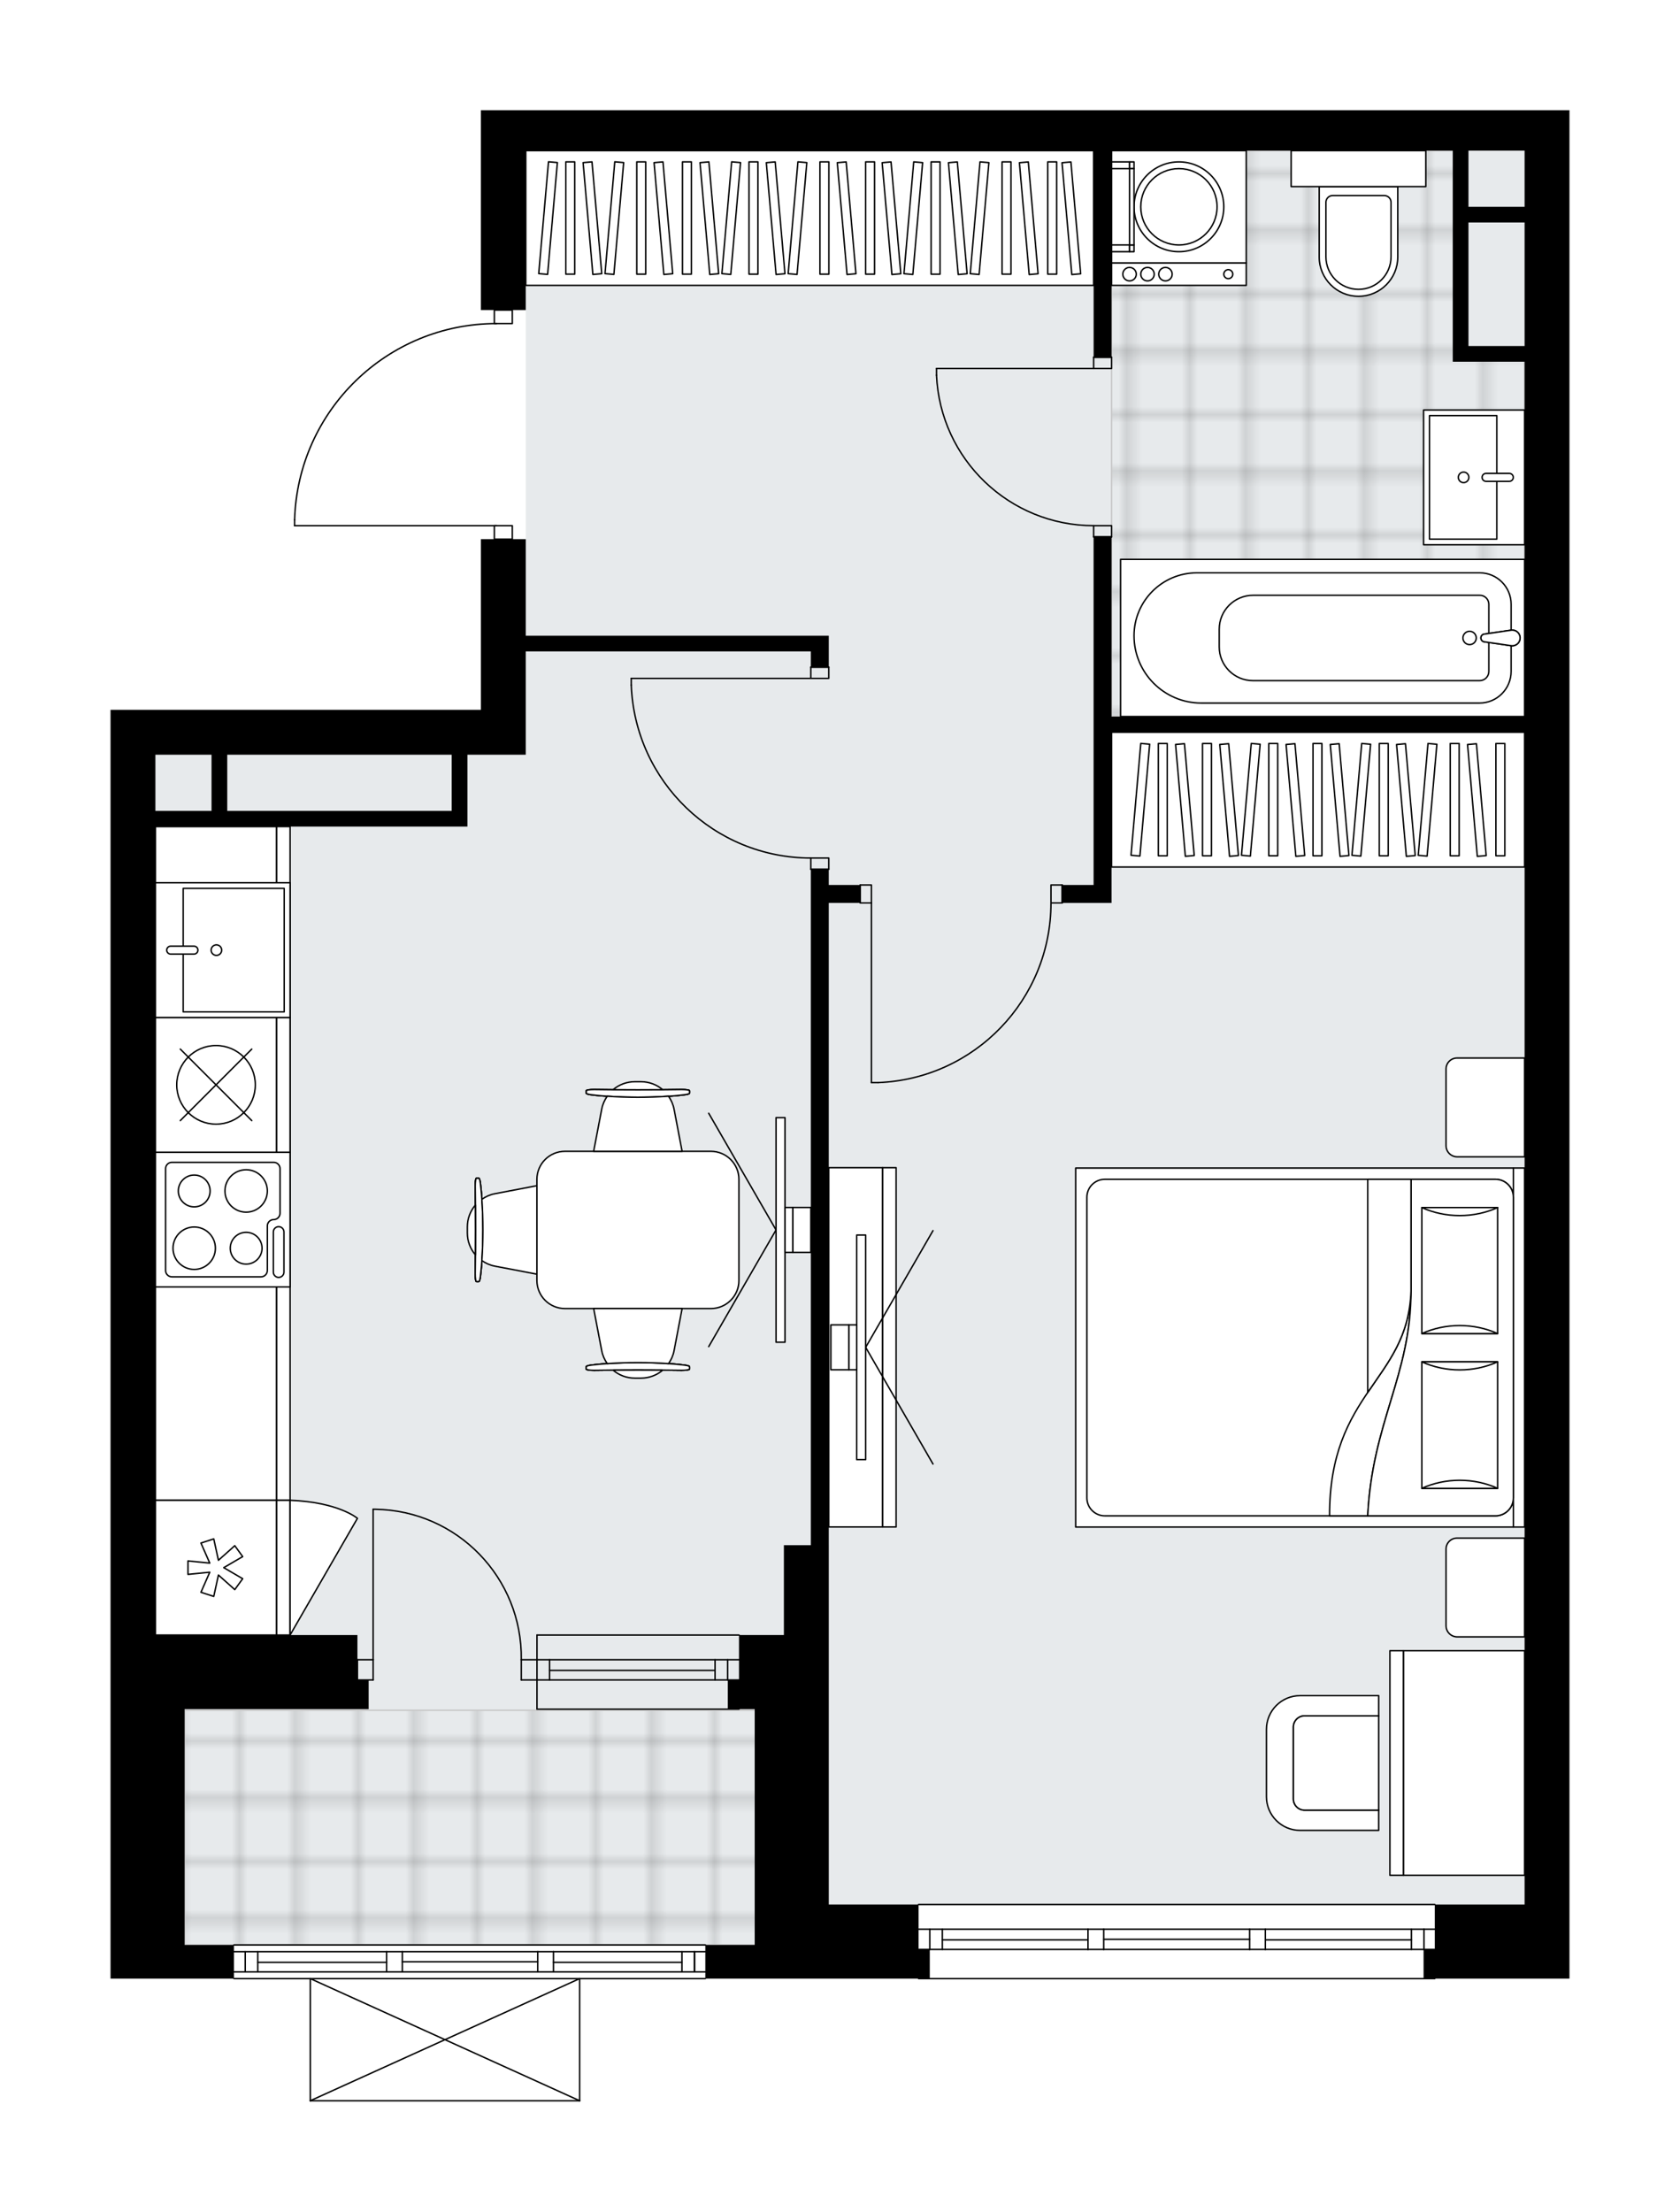 <svg xmlns="http://www.w3.org/2000/svg" xmlns:xlink="http://www.w3.org/1999/xlink" height="2000px" id="Layer_1" style="enable-background:new 0 0 1519.98 2000;" version="1.1" viewBox="0 0 1519.98 2000" width="1519.98px" x="0px" y="0px" xml:space="preserve">
<style type="text/css">
	.st0{fill:none;}
	.st1{opacity:0.25;fill:none;stroke:#070606;stroke-width:0.4;stroke-miterlimit:10;}
	.st2{fill:#FFFFFF;}
	.st3{fill:#E7EAEC;}
	.st4{fill:url(#SVGID_1_);stroke:#C8C8C8;stroke-width:1.3;stroke-miterlimit:10;}
	
		.st5{fill:url(#SVGID_00000096760819190332748120000009128230668485350063_);stroke:#C8C8C8;stroke-width:1.3;stroke-miterlimit:10;}
	.st6{fill:none;stroke:#000000;stroke-width:1.3;stroke-linecap:round;stroke-linejoin:round;stroke-miterlimit:10;}
	.st7{fill:#FFFFFF;stroke:#000000;stroke-width:1.3;stroke-linecap:round;stroke-linejoin:round;stroke-miterlimit:10;}
	.st8{font-family:'Arial-BoldMT';}
	.st9{font-size:106.436px;}
	.st10{font-size:90.061px;}
	.st11{font-family:'ArialMT';}
	.st12{font-size:40px;}
</style>
<pattern height="14.57" id="New_Pattern_Swatch_2" patternUnits="userSpaceOnUse" style="overflow:visible;" viewBox="7.49 -22.06 14.57 14.57" width="14.57" x="-239.65" y="-0.08">
	<g>
		<rect class="st0" height="14.57" width="14.57" x="7.49" y="-22.06" />
		<g>
			<rect class="st1" height="7.29" width="7.29" x="14.77" y="-7.49" />
		</g>
		<g>
			<rect class="st1" height="7.29" width="7.29" x="0.2" y="-7.49" />
		</g>
		<g>
			<rect class="st1" height="7.29" width="7.29" x="22.06" y="-14.77" />
		</g>
		<g>
			<rect class="st1" height="7.29" width="7.29" x="7.49" y="-14.77" />
			<rect class="st1" height="7.29" width="7.29" x="14.77" y="-22.06" />
		</g>
		<g>
			<rect class="st1" height="7.29" width="7.29" x="0.2" y="-22.06" />
		</g>
		<g>
			<rect class="st1" height="7.29" width="7.29" x="22.06" y="-29.35" />
		</g>
		<g>
			<rect class="st1" height="7.29" width="7.29" x="7.49" y="-29.35" />
		</g>
	</g>
</pattern>
<path class="st2" d="M1419.98,99.68v36.55v1586v67.01h-121.19c0,0,0,0,0,0c0,0.36-0.29,0.65-0.65,0.65H831.06  c-0.36,0-0.65-0.29-0.65-0.65c0,0,0,0,0,0H682.82h-44.03c0,0,0,0,0,0c0,0.36-0.29,0.65-0.65,0.65H525.07v109.78c0,0,0,0.01,0,0.01  c0,0.04-0.02,0.08-0.03,0.12c-0.01,0.04-0.01,0.09-0.03,0.13c0,0,0,0.01,0,0.01c0,0.01-0.01,0.01-0.01,0.02  c-0.05,0.09-0.12,0.17-0.2,0.23c-0.02,0.02-0.04,0.03-0.07,0.04c-0.09,0.05-0.2,0.09-0.31,0.09H280.74c-0.12,0-0.22-0.04-0.31-0.09  c-0.02-0.01-0.04-0.03-0.07-0.04c-0.08-0.06-0.15-0.14-0.2-0.23c0-0.01-0.01-0.01-0.02-0.02c0,0,0-0.01,0-0.01  c-0.02-0.04-0.02-0.08-0.03-0.12c-0.01-0.05-0.03-0.09-0.03-0.14c0,0,0,0,0-0.01v-109.78h-68.4c-0.36,0-0.65-0.29-0.65-0.65  c0,0,0,0,0,0h-44.02H100v-67.01v-243.69V641.88h40.61h294.46V487.54h11.53c0,0,0,0,0,0v-11.53H266.54c-0.36,0-0.65-0.29-0.65-0.65  v-5.32c0,0,0-0.01,0-0.01c0,0,0-0.01,0-0.01c1.42-47.97,21.17-92.8,55.6-126.23c33.79-32.8,78.13-51.13,125.12-51.81v-11.57  c0,0,0,0,0,0h-11.53V99.68h40.61h46.71H1419.98z" id="background" />
<g id="floor">
	<polygon class="st3" points="475.69,136.23 475.69,682.49 140.61,682.49 140.61,1722.23 140.61,1758.78 749.84,1758.78    749.84,1722.23 1379.36,1722.23 1379.36,682.49 1379.36,136.23  " />
	<pattern id="SVGID_1_" patternTransform="matrix(7.164 0 0 7.269 42607.062 32595.158)" xlink:href="#New_Pattern_Swatch_2">
	</pattern>
	<rect class="st4" height="212.21" width="521.75" x="167.02" y="1546.57" />
	
		<pattern id="SVGID_00000068640369613354897930000015257472418722734977_" patternTransform="matrix(7.164 0 0 7.269 42607.062 32595.158)" xlink:href="#New_Pattern_Swatch_2">
	</pattern>
	
		<polygon points="   1321.49,322.38 1321.49,136.23 1005.71,136.23 1005.71,647.97 1379.36,647.97 1379.36,322.38  " style="fill:url(#SVGID_00000068640369613354897930000015257472418722734977_);stroke:#C8C8C8;stroke-width:1.3;stroke-miterlimit:10;" />
	<g id="LWPOLYLINE_00000101814576721211789250000011977276381246651553_">
		<rect class="st6" height="10.15" width="16.25" x="989.46" y="323.06" />
	</g>
	<g id="LWPOLYLINE_00000003808312545074145800000012943065109034299303_">
		<rect class="st6" height="10.15" width="16.25" x="989.46" y="475.36" />
	</g>
	<g id="LINE_00000121975911263152505460000006077467805268596660_">
		<line class="st6" x1="989.46" x2="1005.71" y1="323.06" y2="323.06" />
	</g>
	<g id="LINE_00000012442781545636716320000006646961112285464724_">
		<line class="st6" x1="989.46" x2="1005.71" y1="485.51" y2="485.51" />
	</g>
	<g id="LINE_00000111892006900119050880000009002639640341321663_">
		<line class="st6" x1="989.46" x2="847.31" y1="333.21" y2="333.21" />
	</g>
	<g id="ARC_00000037678422996248747910000000766784254555894962_">
		<path class="st6" d="M989.46,475.36c-76.14-0.05-138.77-59.99-142.15-136.06" />
	</g>
	<g id="LINE_00000173857146306850199080000009942427694902081186_">
		<line class="st6" x1="847.31" x2="847.31" y1="333.21" y2="339.3" />
	</g>
	<g id="LWPOLYLINE_00000181048258546947784770000011593365391959338416_">
		<rect class="st6" height="16.25" width="10.15" x="778.26" y="800.28" />
	</g>
	<g id="LWPOLYLINE_00000003817305456108924130000003320501725477337505_">
		<rect class="st6" height="16.25" width="10.15" x="950.88" y="800.28" />
	</g>
	<g id="LINE_00000036934276593169918120000018199990458114661286_">
		<line class="st6" x1="778.26" x2="778.26" y1="816.52" y2="800.28" />
	</g>
	<g id="LINE_00000050634734093545594490000014753697272966965643_">
		<line class="st6" x1="961.03" x2="961.03" y1="816.52" y2="800.28" />
	</g>
	<g id="LINE_00000036222535015626580520000011697663542068282535_">
		<line class="st6" x1="788.42" x2="788.42" y1="816.52" y2="978.98" />
	</g>
	<g id="LINE_00000090255879233618171520000016364759986580748445_">
		<line class="st6" x1="794.51" x2="788.42" y1="978.98" y2="978.98" />
	</g>
	<g id="ARC_00000129912919783998246930000002467073232167330949_">
		<path class="st6" d="M950.88,816.52c-0.04,87.35-69.08,159.08-156.37,162.46" />
	</g>
	<g id="LWPOLYLINE_00000027606468671937351780000003489234467677527949_">
		<rect class="st6" height="10.15" width="16.25" x="733.59" y="603.3" />
	</g>
	<g id="LWPOLYLINE_00000141429819297834954620000009559130133143973565_">
		<rect class="st6" height="10.15" width="16.25" x="733.59" y="775.91" />
	</g>
	<g id="LINE_00000104683581818330720500000000400354754939366316_">
		<line class="st6" x1="733.59" x2="749.83" y1="603.3" y2="603.3" />
	</g>
	<g id="LINE_00000078041114657393201520000009108564662341830556_">
		<line class="st6" x1="733.59" x2="749.83" y1="786.06" y2="786.06" />
	</g>
	<g id="LINE_00000091701721221733323930000015798352955459513492_">
		<line class="st6" x1="733.59" x2="571.13" y1="613.45" y2="613.45" />
	</g>
	<g id="LINE_00000182508263512101627900000003899209243966578335_">
		<line class="st6" x1="571.13" x2="571.13" y1="619.54" y2="613.45" />
	</g>
	<g id="ARC_00000123407193752968284040000012358997530929509789_">
		<path class="st6" d="M733.59,775.91c-87.35-0.04-159.08-69.08-162.46-156.37" />
	</g>
	<g id="LWPOLYLINE_00000106841290499095412700000010425619233233639834_">
		<rect class="st6" height="12.18" width="16.25" x="447.26" y="280.41" />
	</g>
	<g id="LWPOLYLINE_00000088109684381040121980000015807964319728505266_">
		<rect class="st6" height="12.18" width="16.25" x="447.26" y="475.36" />
	</g>
	<g id="LWPOLYLINE_00000131359522640719122710000007235231080590238625_">
		<path class="st6" d="M266.54,470.04c2.93-98.83,83.89-177.44,182.77-177.44" />
	</g>
	<g id="LINE_00000170248651804089918390000012800658177224489887_">
		<line class="st6" x1="449.31" x2="266.54" y1="475.36" y2="475.36" />
	</g>
	<g id="LINE_00000149340248999583887090000005223935207716072127_">
		<line class="st6" x1="266.54" x2="266.54" y1="475.36" y2="470.04" />
	</g>
	<g id="ARC_00000120548379858842876790000014094128385923307401_">
		<path class="st6" d="M337.6,1364.82c0.66,0,1.33,0.01,1.99,0.01c74.03,1.11,133.14,62.02,132.03,136.04" />
	</g>
	<g id="LINE_00000046317618186910980220000014436797758380673939_">
		<line class="st6" x1="337.6" x2="337.6" y1="1500.88" y2="1364.82" />
	</g>
	<g id="LINE_00000038413948561520091640000009307739907069334439_">
		<line class="st6" x1="485.84" x2="471.62" y1="1500.88" y2="1500.88" />
	</g>
	<g id="LINE_00000168799553220934769430000015554965913625889417_">
		<line class="st6" x1="471.62" x2="471.62" y1="1500.88" y2="1519.16" />
	</g>
	<g id="LINE_00000012437810214531265410000009589104634025949875_">
		<line class="st6" x1="471.62" x2="485.84" y1="1519.16" y2="1519.16" />
	</g>
	<g id="LINE_00000084496170948789912270000002670459675150805423_">
		<line class="st6" x1="323.38" x2="337.6" y1="1519.16" y2="1519.16" />
	</g>
	<g id="LINE_00000080171658686371784140000008124586720612004025_">
		<line class="st6" x1="337.6" x2="337.6" y1="1519.16" y2="1500.88" />
	</g>
	<g id="LINE_00000111911017926957235810000004528109066413914769_">
		<line class="st6" x1="337.6" x2="323.38" y1="1500.88" y2="1500.88" />
	</g>
	<g id="LINE_00000147898446132809192070000002523192747861730969_">
		<line class="st6" x1="323.38" x2="323.38" y1="1519.16" y2="1500.88" />
	</g>
	<g id="LINE_00000054237239904757081410000017193695391578456474_">
		<line class="st6" x1="485.84" x2="668.61" y1="1500.88" y2="1500.88" />
	</g>
	<g id="LINE_00000031186576519390338230000002434576901592585089_">
		<line class="st6" x1="485.84" x2="668.61" y1="1519.16" y2="1519.16" />
	</g>
	<g id="LINE_00000135656744825897177430000007043345955004350600_">
		<line class="st6" x1="497.21" x2="646.93" y1="1510.52" y2="1510.52" />
	</g>
	<g id="LINE_00000168802976794946108970000007431132617285542052_">
		<line class="st6" x1="658.31" x2="658.31" y1="1500.88" y2="1519.16" />
	</g>
	<g id="LINE_00000048473251186212604600000017295798585586633108_">
		<line class="st6" x1="497.21" x2="497.21" y1="1500.88" y2="1519.16" />
	</g>
	<g id="LINE_00000064342808224694496840000007298413039349763468_">
		<line class="st6" x1="485.84" x2="668.61" y1="1478.54" y2="1478.54" />
	</g>
	<g id="LINE_00000116936569633065419990000008014353975338195867_">
		<line class="st6" x1="668.61" x2="485.84" y1="1545.56" y2="1545.56" />
	</g>
	<g id="LINE_00000173878623077841181780000018031588134390084793_">
		<line class="st6" x1="646.93" x2="646.93" y1="1500.87" y2="1519.14" />
	</g>
	<g id="LINE_00000177464266966552424660000001188525362758377362_">
		<line class="st6" x1="485.84" x2="485.84" y1="1478.54" y2="1545.56" />
	</g>
	<g id="LINE_00000155868413637816589320000000269691818770419607_">
		<line class="st6" x1="638.14" x2="211.69" y1="1789.24" y2="1789.24" />
	</g>
	<g id="LINE_00000124872934346547150390000002746364868892827056_">
		<line class="st6" x1="628.35" x2="628.35" y1="1783.15" y2="1764.88" />
	</g>
	<g id="LINE_00000158743610113938607310000016895426187626233233_">
		<line class="st6" x1="221.84" x2="221.84" y1="1783.15" y2="1764.88" />
	</g>
	<g id="LINE_00000097480057175001062930000006126365756482163880_">
		<line class="st6" x1="500.74" x2="616.98" y1="1774.52" y2="1774.52" />
	</g>
	<g id="LINE_00000077305943784838918130000014288637928194367924_">
		<line class="st6" x1="233.22" x2="349.78" y1="1774.52" y2="1774.52" />
	</g>
	<g id="LINE_00000082365934177714623940000005626664988064235442_">
		<line class="st6" x1="233.22" x2="233.22" y1="1764.88" y2="1783.15" />
	</g>
	<g id="LINE_00000058564240264325651380000008918153889805353361_">
		<line class="st6" x1="628.35" x2="628.35" y1="1783.15" y2="1764.88" />
	</g>
	<g id="LINE_00000132803214362531074830000003655798150677808059_">
		<line class="st6" x1="616.98" x2="616.98" y1="1764.88" y2="1783.15" />
	</g>
	<g id="LINE_00000098902422160666482960000003587016318688029075_">
		<line class="st6" x1="486.53" x2="486.53" y1="1783.15" y2="1764.88" />
	</g>
	<g id="LINE_00000132794292000790692910000012706865334432267672_">
		<line class="st6" x1="486.53" x2="500.74" y1="1764.88" y2="1764.88" />
	</g>
	<g id="LINE_00000010271273961616102820000001640712894611491997_">
		<line class="st6" x1="500.74" x2="500.74" y1="1764.88" y2="1783.15" />
	</g>
	<g id="LINE_00000090253842707363988330000002366193616749454487_">
		<line class="st6" x1="500.74" x2="486.53" y1="1783.15" y2="1783.15" />
	</g>
	<g id="LINE_00000129884284035503328470000004358802817969023155_">
		<line class="st6" x1="211.69" x2="638.14" y1="1758.78" y2="1758.78" />
	</g>
	<g id="LINE_00000077287952292264811230000002185658956264776080_">
		<line class="st6" x1="349.78" x2="349.78" y1="1783.15" y2="1764.88" />
	</g>
	<g id="LINE_00000058589584144097429050000005109151645806197646_">
		<line class="st6" x1="349.78" x2="364" y1="1764.88" y2="1764.88" />
	</g>
	<g id="LINE_00000131362586633078953200000012860112089602821266_">
		<line class="st6" x1="364" x2="364" y1="1764.88" y2="1783.15" />
	</g>
	<g id="LINE_00000056397644339252870000000012956106206383963275_">
		<line class="st6" x1="364" x2="349.78" y1="1783.15" y2="1783.15" />
	</g>
	<g id="LINE_00000101824964435651163670000003803129374116033410_">
		<line class="st6" x1="364" x2="486.53" y1="1774.01" y2="1774.01" />
	</g>
	<g id="LWPOLYLINE_00000132073992221208358870000009032405790769905544_">
		<line class="st6" x1="349.78" x2="211.69" y1="1783.15" y2="1783.15" />
	</g>
	<g id="LWPOLYLINE_00000121980014024352517890000015831704756292965775_">
		<line class="st6" x1="364" x2="486.53" y1="1783.15" y2="1783.15" />
	</g>
	<g id="LWPOLYLINE_00000183220161569987797950000013481994002107716996_">
		<line class="st6" x1="500.74" x2="638.14" y1="1783.15" y2="1783.15" />
	</g>
	<g id="LWPOLYLINE_00000166653145635125010540000014909082635840505002_">
		<line class="st6" x1="349.78" x2="211.69" y1="1764.88" y2="1764.88" />
	</g>
	<g id="LWPOLYLINE_00000005237856847674378620000015056666346115214988_">
		<line class="st6" x1="364" x2="486.53" y1="1764.88" y2="1764.88" />
	</g>
	<g id="LWPOLYLINE_00000125575917343065422670000016271217798822192825_">
		<line class="st6" x1="500.74" x2="638.14" y1="1764.88" y2="1764.88" />
	</g>
	<g id="LINE_00000138540308974947607360000011706076857381060736_">
		<line class="st6" x1="1298.13" x2="831.06" y1="1789.24" y2="1789.24" />
	</g>
	<g id="LINE_00000183971857290121453740000010534267812479994767_">
		<line class="st6" x1="1288.34" x2="1288.34" y1="1762.84" y2="1744.57" />
	</g>
	<g id="LINE_00000103981634419332867050000017227834330843799446_">
		<line class="st6" x1="841.22" x2="841.22" y1="1762.84" y2="1744.57" />
	</g>
	<g id="LINE_00000183934901500872921350000013785404632561150602_">
		<line class="st6" x1="1144.81" x2="1276.97" y1="1754.21" y2="1754.21" />
	</g>
	<g id="LINE_00000149383405490757324020000010172511935738343075_">
		<line class="st6" x1="852.59" x2="984.38" y1="1754.21" y2="1754.21" />
	</g>
	<g id="LINE_00000113351231322128571070000013197874894255115965_">
		<line class="st6" x1="852.59" x2="852.59" y1="1744.57" y2="1762.84" />
	</g>
	<g id="LINE_00000060726041443961116420000007391002298227183295_">
		<line class="st6" x1="1288.34" x2="1288.34" y1="1762.84" y2="1744.57" />
	</g>
	<g id="LINE_00000053519142898109647290000006373725031687456385_">
		<line class="st6" x1="1276.97" x2="1276.97" y1="1744.57" y2="1762.84" />
	</g>
	<g id="LINE_00000032632141567406815110000004313122449295272364_">
		<line class="st6" x1="1130.6" x2="1130.6" y1="1762.84" y2="1744.57" />
	</g>
	<g id="LINE_00000086667353032917709580000016410050209190025138_">
		<line class="st6" x1="1130.6" x2="1144.81" y1="1744.57" y2="1744.57" />
	</g>
	<g id="LINE_00000183935589797686652130000005202075546476163752_">
		<line class="st6" x1="1144.81" x2="1144.81" y1="1744.57" y2="1762.84" />
	</g>
	<g id="LINE_00000032641268285735866940000013844951984935882920_">
		<line class="st6" x1="1144.81" x2="1130.6" y1="1762.84" y2="1762.84" />
	</g>
	<g id="LINE_00000103983826025783708280000009047728366586042021_">
		<line class="st6" x1="831.06" x2="1298.13" y1="1722.23" y2="1722.23" />
	</g>
	<g id="LINE_00000085929884824635244470000001061427118200391296_">
		<line class="st6" x1="984.38" x2="984.38" y1="1762.84" y2="1744.57" />
	</g>
	<g id="LINE_00000109746250424386266580000017530074268808891520_">
		<line class="st6" x1="984.38" x2="998.6" y1="1744.57" y2="1744.57" />
	</g>
	<g id="LINE_00000048481153127463768770000002779308512043048096_">
		<line class="st6" x1="998.6" x2="998.6" y1="1744.57" y2="1762.84" />
	</g>
	<g id="LINE_00000183246485883404627790000013753758587971292056_">
		<line class="st6" x1="998.6" x2="984.38" y1="1762.84" y2="1762.84" />
	</g>
	<g id="LINE_00000006673471859330302090000013746979840114853807_">
		<line class="st6" x1="998.6" x2="1130.6" y1="1753.71" y2="1753.71" />
	</g>
	<g id="LWPOLYLINE_00000103962760709661889070000018001360251642352269_">
		<line class="st6" x1="984.38" x2="831.06" y1="1762.84" y2="1762.84" />
	</g>
	<g id="LWPOLYLINE_00000168111477296542928950000013282496293947749268_">
		<line class="st6" x1="998.6" x2="1130.6" y1="1762.84" y2="1762.84" />
	</g>
	<g id="LWPOLYLINE_00000096051572002473244430000008134986103763269303_">
		<line class="st6" x1="1144.81" x2="1298.13" y1="1762.84" y2="1762.84" />
	</g>
	<g id="LWPOLYLINE_00000085241373987210287780000015911833313001420728_">
		<line class="st6" x1="984.38" x2="831.06" y1="1744.57" y2="1744.57" />
	</g>
	<g id="LWPOLYLINE_00000176043228533864770800000010740265465169043895_">
		<line class="st6" x1="998.6" x2="1130.6" y1="1744.57" y2="1744.57" />
	</g>
	<g id="LWPOLYLINE_00000102536439493494750120000013613403274416006578_">
		<line class="st6" x1="1144.81" x2="1298.13" y1="1744.57" y2="1744.57" />
	</g>
	<g id="LINE_00000151534437824476381310000005321491069708523451_">
		<line class="st6" x1="524.42" x2="280.74" y1="1899.68" y2="1899.68" />
	</g>
	<g id="LINE_00000119804236982694648020000000671645620983605632_">
		<line class="st6" x1="280.74" x2="280.74" y1="1899.68" y2="1789.24" />
	</g>
	<g id="LINE_00000016071733048590333350000001934774238896570801_">
		<line class="st6" x1="524.42" x2="524.42" y1="1789.24" y2="1899.68" />
	</g>
	<g id="LWPOLYLINE_00000000185606676502475730000000405953256479147924_">
		<line class="st6" x1="280.74" x2="524.42" y1="1789.24" y2="1899.68" />
	</g>
	<g id="LWPOLYLINE_00000119086481857313953350000011002831194522547073_">
		<line class="st6" x1="524.42" x2="280.74" y1="1789.24" y2="1899.68" />
	</g>
	<g>
		<polygon points="831.06,1722.23 749.84,1722.23 749.84,1478.54 749.84,1397.31 749.83,1397.31 749.83,816.52 778.26,816.52     778.26,800.28 749.83,800.28 749.83,786.06 733.59,786.06 733.59,1397.31 709.22,1397.31 709.22,1478.54 682.82,1478.54     668.61,1478.54 668.61,1519.16 658.45,1519.16 658.45,1545.56 668.61,1545.56 682.82,1545.56 682.82,1722.23 682.82,1758.78     638.14,1758.78 638.14,1789.24 682.82,1789.24 831.06,1789.24 841.22,1789.24 841.22,1762.84 831.06,1762.84   " />
		<path d="M522.39,99.68h-46.71h-40.61v180.74h40.61V136.23h46.71h467.07v186.83h16.25V136.23h308.67V312.9v14.22h64.98v320.86    h-373.65V485.51h-16.28v314.76h-28.39v16.25h28.39h16.28V662.19h373.65v1060.04h-81.23v40.61h-10.15v26.4h10.15h121.84v-67.01    v-1586V99.68H522.39z M1328.59,312.9V201.21h50.77V312.9H1328.59z M1379.36,187h-50.77v-50.77h50.77V187z" />
		<path d="M733.59,603.3h16.25v-14.22v-14.22H475.69v-87.32h-40.61v154.34H140.61H100v836.66v243.69v67.01h67.02h44.67v-30.46    h-44.67v-36.55v-176.67h156.36h10.15v-26.4h-10.15v-40.61H167.02h-26.4V747.48h50.77h14.22h217.29v-14.22v-50.77h12.18h40.61    v-93.41h257.9V603.3z M191.38,733.26h-50.77v-50.77h50.77V733.26z M408.67,733.26H205.6v-50.77h203.07V733.26z" />
	</g>
</g>
<g id="mebel">
	<g>
		<g>
			
				<rect class="st7" height="48.74" transform="matrix(-5.310615e-11 1 -1 -5.310615e-11 1992.583 444.177)" width="324.92" x="611.74" y="1194.01" />
			
				<rect class="st7" height="12.18" transform="matrix(-5.133690e-11 1 -1 -5.133690e-11 2023.044 413.716)" width="324.92" x="642.21" y="1212.29" />
		</g>
		<g>
			<g>
				<g id="LINE_00000061433582589929510670000004542144526650579646_">
					<line class="st7" x1="783.21" x2="844.13" y1="1218.38" y2="1112.86" />
				</g>
				<g id="LINE_00000116938648412939892690000012415345741301240974_">
					<line class="st7" x1="783.21" x2="844.13" y1="1218.38" y2="1323.9" />
				</g>
			</g>
			
				<rect class="st7" height="203.07" transform="matrix(-1 -1.224647e-16 1.224647e-16 -1 1558.292 2436.76)" width="8.12" x="775.08" y="1116.84" />
			<rect class="st7" height="40.61" width="7.11" x="767.98" y="1198.07" />
			
				<rect class="st7" height="40.61" transform="matrix(-1 -1.224647e-16 1.224647e-16 -1 1519.708 2436.76)" width="16.25" x="751.73" y="1198.07" />
		</g>
	</g>
	<g>
		<path class="st7" d="M1308.29,966.72v69.24c0,5.61,4.55,10.15,10.15,10.15h60.92v-89.35h-61.11    C1312.75,956.76,1308.29,961.22,1308.29,966.72z" />
		<path class="st7" d="M1308.29,1400.84v69.24c0,5.61,4.55,10.15,10.15,10.15h60.92v-89.35h-61.11    C1312.75,1390.88,1308.29,1395.34,1308.29,1400.84z" />
		<g>
			
				<rect class="st7" height="10.15" transform="matrix(-1.836970e-16 1 -1 -1.836970e-16 2592.87 -155.699)" width="324.64" x="1211.96" y="1213.51" />
			
				<rect class="st7" height="395.99" transform="matrix(-1.836970e-16 1 -1 -1.836970e-16 2389.797 47.375)" width="324.64" x="1008.89" y="1020.59" />
			<path class="st7" d="M1369.21,1082.67v271.84c0,8.97-7.27,16.25-16.25,16.25H999.61c-8.97,0-16.25-7.27-16.25-16.25v-271.84     c0-8.97,7.27-16.25,16.25-16.25h353.35C1361.93,1066.42,1369.21,1073.69,1369.21,1082.67z" />
			<path class="st7" d="M1237.45,1370.75c4.16-84.91,39.15-126.99,39.17-203.44c-2.77,81.81-73.85,90.54-73.7,203.44     L1237.45,1370.75z" />
			<g>
				<path class="st7" d="M1237.45,1370.75c4.16-84.91,39.15-126.99,39.17-203.44l0-100.89h76.34c8.97,0,16.25,7.27,16.25,16.25      v271.84c0,8.97-7.27,16.25-16.25,16.25L1237.45,1370.75L1237.45,1370.75z" />
			</g>
			
				<rect class="st7" height="68.57" transform="matrix(-1.836970e-16 1 -1 -1.836970e-16 2469.643 -171.705)" width="113.92" x="1263.71" y="1114.68" />
			<path class="st7" d="M1286.39,1205.93c21.54-9.65,47.03-9.65,68.57,0H1286.39z" />
			<path class="st7" d="M1354.96,1092.01c-21.54,9.65-47.03,9.65-68.57,0H1354.96z" />
			
				<rect class="st7" height="68.57" transform="matrix(-1.836970e-16 1 -1 -1.836970e-16 2609.374 -31.974)" width="114.36" x="1263.49" y="1254.41" />
			<path class="st7" d="M1286.39,1345.88c21.54-9.69,47.03-9.69,68.57,0H1286.39z" />
			<path class="st7" d="M1354.96,1231.52c-21.54,9.69-47.03,9.69-68.57,0H1354.96z" />
			<g>
				<path class="st7" d="M1276.63,1167.31v-100.89h-39.17v192.77C1255.94,1231.88,1275.21,1209.14,1276.63,1167.31z" />
			</g>
		</g>
	</g>
	<g>
		<g>
			<g>
				<g>
					<path class="st7" d="M1247.36,1636.92h-67.01c-5.61,0-10.15-4.55-10.15-10.15v-64.98c0-5.61,4.55-10.15,10.15-10.15h67.01       v-18.28h-71.1c-16.81,0-30.44,13.63-30.44,30.44v60.97c0,16.81,13.63,30.44,30.44,30.44h71.1V1636.92z" />
				</g>
				<path class="st7" d="M1170.2,1561.78v64.98c0,5.61,4.55,10.15,10.15,10.15h67.01v-85.29h-67.01      C1174.74,1551.63,1170.2,1556.18,1170.2,1561.78z" />
			</g>
		</g>
		<g>
			
				<rect class="st7" height="109.66" transform="matrix(-3.063489e-10 1 -1 -3.063489e-10 2918.805 269.742)" width="203.07" x="1222.99" y="1539.44" />
			
				<rect class="st7" height="12.18" transform="matrix(-3.063489e-10 1 -1 -3.063489e-10 2857.883 330.664)" width="203.07" x="1162.07" y="1588.18" />
		</g>
	</g>
	<g>
		
			<rect class="st7" height="373.65" transform="matrix(1.435259e-10 -1 1 1.435259e-10 469.43 1915.649)" width="121.84" x="1131.62" y="536.28" />
		<g>
			
				<rect class="st7" height="8.07" transform="matrix(1.347536e-10 -1 1 1.347536e-10 328.908 1775.128)" width="101.54" x="1001.25" y="719.08" />
			
				<rect class="st7" height="8.07" transform="matrix(1.347722e-10 -1 1 1.347722e-10 368.891 1815.11)" width="101.54" x="1041.23" y="719.08" />
			
				<rect class="st7" height="8.07" transform="matrix(1.345031e-10 -1 1 1.345031e-10 428.864 1875.084)" width="101.54" x="1101.21" y="719.08" />
			
				<rect class="st7" height="8.07" transform="matrix(1.347722e-10 -1 1 1.347722e-10 468.847 1915.066)" width="101.54" x="1141.19" y="719.08" />
			
				<rect class="st7" height="8.07" transform="matrix(1.347536e-10 -1 1 1.347536e-10 528.82 1975.04)" width="101.54" x="1201.16" y="719.08" />
			
				<rect class="st7" height="8.07" transform="matrix(0.087 -0.996 0.996 0.087 221.722 1688.186)" width="101.54" x="981.26" y="719.08" />
			
				<rect class="st7" height="8.07" transform="matrix(0.087 -0.996 0.996 0.087 312.966 1787.762)" width="101.54" x="1081.21" y="719.08" />
			
				<rect class="st7" height="8.07" transform="matrix(0.087 -0.996 0.996 0.087 404.21 1887.337)" width="101.54" x="1181.17" y="719.08" />
			
				<rect class="st7" height="8.07" transform="matrix(-0.087 -0.996 0.996 -0.087 445.083 1854.063)" width="101.54" x="1021.24" y="719.08" />
			
				<rect class="st7" height="8.07" transform="matrix(-0.087 -0.996 0.996 -0.087 488.55 1893.893)" width="101.54" x="1061.22" y="719.08" />
			
				<rect class="st7" height="8.07" transform="matrix(-0.087 -0.996 0.996 -0.087 553.751 1953.638)" width="101.54" x="1121.2" y="719.08" />
			
				<rect class="st7" height="8.07" transform="matrix(-0.087 -0.996 0.996 -0.087 597.218 1993.468)" width="101.54" x="1161.18" y="719.08" />
			
				<rect class="st7" height="8.07" transform="matrix(0.087 -0.996 0.996 0.087 458.957 1947.083)" width="101.54" x="1241.14" y="719.08" />
			
				<rect class="st7" height="8.07" transform="matrix(-0.087 -0.996 0.996 -0.087 662.418 2053.214)" width="101.54" x="1221.15" y="719.08" />
			
				<rect class="st7" height="8.07" transform="matrix(1.347536e-10 -1 1 1.347536e-10 593.022 2039.242)" width="101.54" x="1265.36" y="719.08" />
			
				<rect class="st7" height="8.07" transform="matrix(1.347536e-10 -1 1 1.347536e-10 634.351 2080.571)" width="101.54" x="1306.69" y="719.08" />
			
				<rect class="st7" height="8.07" transform="matrix(-0.087 -0.996 0.996 -0.087 732.216 2117.172)" width="101.54" x="1285.35" y="719.08" />
		</g>
	</g>
	<g>
		
			<rect class="st7" height="109.66" transform="matrix(8.984208e-12 -1 1 8.984208e-12 -856.636 1247.543)" width="609.22" x="-109.16" y="997.26" />
		
			<rect class="st7" height="12.18" transform="matrix(8.984208e-12 -1 1 8.984208e-12 -795.715 1308.465)" width="609.22" x="-48.23" y="1046" />
	</g>
	<g>
		<path class="st7" d="M643.15,1183.32h-132c-14.02,0-25.38-11.36-25.38-25.38v-91.44c0-14.02,11.36-25.38,25.38-25.38h132    c14.02,0,25.38,11.36,25.38,25.38v91.44C668.53,1171.95,657.17,1183.32,643.15,1183.32z" />
		<g>
			<g id="LINE_00000108992837709501170840000014436423366377872307_">
				<path class="st7" d="M619.35,989.96c-24.58,3.09-59.86,3.09-84.44,0c-2.84-0.36-4.48-0.89-4.48-1.45v-0.14v-2.01      c0-0.6,3.18-1.09,7.11-1.09c26.33,0.42,52.87,0.42,79.2,0c3.93,0,7.11,0.49,7.11,1.09v2.01v0.14      C623.83,989.07,622.18,989.61,619.35,989.96z" />
			</g>
			<g id="LINE_00000048482347681656604100000013062786738647808897_">
				<path class="st7" d="M619.35,989.96c-24.58,3.09-59.86,3.09-84.44,0c-2.84-0.36-4.48-0.89-4.48-1.45v-0.14v-2.01      c0-0.6,3.18-1.09,7.11-1.09c26.33,0.42,52.87,0.42,79.2,0c3.93,0,7.11,0.49,7.11,1.09v2.01v0.14      C623.83,989.07,622.18,989.61,619.35,989.96z" />
			</g>
			<g id="LINE_00000166667413287623624270000006216888433483392391_">
				<path class="st7" d="M619.35,989.96c-24.58,3.09-59.86,3.09-84.44,0c-2.84-0.36-4.48-0.89-4.48-1.45v-0.14v-2.01      c0-0.6,3.18-1.09,7.11-1.09c26.33,0.42,52.87,0.42,79.2,0c3.93,0,7.11,0.49,7.11,1.09v2.01v0.14      C623.83,989.07,622.18,989.61,619.35,989.96z" />
			</g>
			<path class="st7" d="M599.57,985.4c-5.35-4.52-12.22-7.22-19.65-7.22h-5.6c-7.42,0-14.3,2.7-19.65,7.22     C569.64,985.54,584.6,985.54,599.57,985.4z" />
			<path class="st7" d="M617.13,1041.11l-7.29-38.17c-0.82-4.31-2.62-8.2-5-11.63c-17.62,1.24-37.82,1.24-55.44,0     c-2.39,3.42-4.18,7.31-5,11.63l-7.29,38.17H617.13z" />
		</g>
		<g>
			<g id="LINE_00000170985361576466902190000005227716707560454589_">
				<path class="st7" d="M434.62,1069.99c3.09,24.58,3.09,59.86,0,84.44c-0.36,2.84-0.89,4.48-1.45,4.48h-0.14h-2.01      c-0.6,0-1.09-3.18-1.09-7.11c0.42-26.33,0.42-52.87,0-79.2c0-3.93,0.49-7.11,1.09-7.11h2.01h0.14      C433.73,1065.51,434.26,1067.16,434.62,1069.99z" />
			</g>
			<g id="LINE_00000163035212512840372700000007343001117024726959_">
				<path class="st7" d="M434.62,1069.99c3.09,24.58,3.09,59.86,0,84.44c-0.36,2.84-0.89,4.48-1.45,4.48h-0.14h-2.01      c-0.6,0-1.09-3.18-1.09-7.11c0.42-26.33,0.42-52.87,0-79.2c0-3.93,0.49-7.11,1.09-7.11h2.01h0.14      C433.73,1065.51,434.26,1067.16,434.62,1069.99z" />
			</g>
			<g id="LINE_00000039100756440522975070000014019477373500363934_">
				<path class="st7" d="M434.62,1069.99c3.09,24.58,3.09,59.86,0,84.44c-0.36,2.84-0.89,4.48-1.45,4.48h-0.14h-2.01      c-0.6,0-1.09-3.18-1.09-7.11c0.42-26.33,0.42-52.87,0-79.2c0-3.93,0.49-7.11,1.09-7.11h2.01h0.14      C433.73,1065.51,434.26,1067.16,434.62,1069.99z" />
			</g>
			<path class="st7" d="M430.06,1089.77c-4.52,5.35-7.22,12.22-7.22,19.65v5.6c0,7.42,2.7,14.3,7.22,19.65     C430.19,1119.7,430.19,1104.74,430.06,1089.77z" />
			<path class="st7" d="M485.77,1072.21l-38.17,7.29c-4.31,0.82-8.2,2.62-11.63,5c1.24,17.62,1.24,37.82,0,55.44     c3.42,2.39,7.31,4.18,11.63,5l38.17,7.29V1072.21z" />
		</g>
		<g>
			<g id="LINE_00000039820921114950319390000018178211079093080233_">
				<path class="st7" d="M534.9,1234.47c24.58-3.09,59.86-3.09,84.44,0c2.84,0.36,4.48,0.89,4.48,1.45v0.14v2.01      c0,0.6-3.18,1.09-7.11,1.09c-26.33-0.42-52.87-0.42-79.2,0c-3.93,0-7.11-0.49-7.11-1.09v-2.01v-0.14      C530.42,1235.36,532.06,1234.83,534.9,1234.47z" />
			</g>
			<g id="LINE_00000021086215179745309840000009488532398631021742_">
				<path class="st7" d="M534.9,1234.47c24.58-3.09,59.86-3.09,84.44,0c2.84,0.36,4.48,0.89,4.48,1.45v0.14v2.01      c0,0.6-3.18,1.09-7.11,1.09c-26.33-0.42-52.87-0.42-79.2,0c-3.93,0-7.11-0.49-7.11-1.09v-2.01v-0.14      C530.42,1235.36,532.06,1234.83,534.9,1234.47z" />
			</g>
			<g id="LINE_00000152981948385220030140000007927988082577803689_">
				<path class="st7" d="M534.9,1234.47c24.58-3.09,59.86-3.09,84.44,0c2.84,0.36,4.48,0.89,4.48,1.45v0.14v2.01      c0,0.6-3.18,1.09-7.11,1.09c-26.33-0.42-52.87-0.42-79.2,0c-3.93,0-7.11-0.49-7.11-1.09v-2.01v-0.14      C530.42,1235.36,532.06,1234.83,534.9,1234.47z" />
			</g>
			<path class="st7" d="M554.68,1239.03c5.35,4.52,12.22,7.22,19.65,7.22h5.6c7.42,0,14.3-2.7,19.65-7.22     C584.6,1238.9,569.64,1238.9,554.68,1239.03z" />
			<path class="st7" d="M537.12,1183.32l7.29,38.17c0.82,4.31,2.62,8.2,5,11.63c17.62-1.24,37.82-1.24,55.44,0     c2.39-3.42,4.18-7.31,5-11.63l7.29-38.17H537.12z" />
		</g>
	</g>
	<g>
		<g>
			<g id="LINE_00000080889420548126165240000013804701013660447121_">
				<line class="st7" x1="702.12" x2="641.2" y1="1112.22" y2="1217.74" />
			</g>
			<g id="LINE_00000111191062284947079500000001607290765184558477_">
				<line class="st7" x1="702.12" x2="641.2" y1="1112.22" y2="1006.7" />
			</g>
		</g>
		<rect class="st7" height="203.07" width="8.12" x="702.12" y="1010.68" />
		
			<rect class="st7" height="40.61" transform="matrix(-1 -1.224647e-16 1.224647e-16 -1 1427.588 2224.433)" width="7.11" x="710.24" y="1091.91" />
		<rect class="st7" height="40.61" width="16.25" x="717.35" y="1091.91" />
	</g>
	<g>
		
			<rect class="st7" height="513.78" transform="matrix(1.437500e-10 -1 1 1.437500e-10 535.428 929.729)" width="121.84" x="671.66" y="-59.74" />
		<g>
			
				<rect class="st7" height="8.07" transform="matrix(1.347722e-10 -1 1 1.347722e-10 318.805 713.106)" width="101.54" x="465.19" y="193.12" />
			
				<rect class="st7" height="8.07" transform="matrix(0.087 -0.996 0.996 0.087 256.338 674.045)" width="101.54" x="445.2" y="193.12" />
			
				<rect class="st7" height="8.07" transform="matrix(0.087 -0.996 0.996 0.087 311.085 733.79)" width="101.54" x="505.17" y="193.12" />
			
				<rect class="st7" height="8.07" transform="matrix(-0.087 -0.996 0.996 -0.087 386.258 748.24)" width="101.54" x="485.18" y="193.12" />
			
				<rect class="st7" height="8.07" transform="matrix(1.345031e-10 -1 1 1.345031e-10 383.008 777.308)" width="101.54" x="529.39" y="193.12" />
			
				<rect class="st7" height="8.07" transform="matrix(1.347536e-10 -1 1 1.347536e-10 424.337 818.637)" width="101.54" x="570.72" y="193.12" />
			
				<rect class="st7" height="8.07" transform="matrix(-0.087 -0.996 0.996 -0.087 456.055 812.198)" width="101.54" x="549.38" y="193.12" />
			
				<rect class="st7" height="8.07" transform="matrix(1.348788e-10 -1 1 1.348788e-10 484.538 878.838)" width="101.54" x="630.92" y="193.12" />
			
				<rect class="st7" height="8.07" transform="matrix(0.087 -0.996 0.996 0.087 407.627 839.146)" width="101.54" x="610.93" y="193.12" />
			
				<rect class="st7" height="8.07" transform="matrix(-0.087 -0.996 0.996 -0.087 501.234 853.597)" width="101.54" x="590.94" y="193.12" />
			
				<rect class="st7" height="8.07" transform="matrix(0.087 -0.996 0.996 0.087 462.373 898.892)" width="101.54" x="670.9" y="193.12" />
			
				<rect class="st7" height="8.07" transform="matrix(-0.087 -0.996 0.996 -0.087 566.435 913.342)" width="101.54" x="650.91" y="193.12" />
			
				<rect class="st7" height="8.07" transform="matrix(1.344854e-10 -1 1 1.344854e-10 548.74 943.04)" width="101.54" x="695.12" y="193.12" />
			
				<rect class="st7" height="8.07" transform="matrix(1.347722e-10 -1 1 1.347722e-10 590.069 984.37)" width="101.54" x="736.45" y="193.12" />
			
				<rect class="st7" height="8.07" transform="matrix(-0.087 -0.996 0.996 -0.087 636.233 977.3)" width="101.54" x="715.11" y="193.12" />
			
				<rect class="st7" height="8.07" transform="matrix(1.347536e-10 -1 1 1.347536e-10 649.303 1043.603)" width="101.54" x="795.68" y="193.12" />
			
				<rect class="st7" height="8.07" transform="matrix(0.087 -0.996 0.996 0.087 558.031 1003.284)" width="101.54" x="775.69" y="193.12" />
			
				<rect class="st7" height="8.07" transform="matrix(-0.087 -0.996 0.996 -0.087 680.359 1017.735)" width="101.54" x="755.7" y="193.12" />
			
				<rect class="st7" height="8.07" transform="matrix(0.087 -0.996 0.996 0.087 612.778 1063.029)" width="101.54" x="835.67" y="193.12" />
			
				<rect class="st7" height="8.07" transform="matrix(-0.087 -0.996 0.996 -0.087 745.56 1077.48)" width="101.54" x="815.68" y="193.12" />
			
				<rect class="st7" height="8.07" transform="matrix(1.346461e-10 -1 1 1.346461e-10 713.505 1107.805)" width="101.54" x="859.89" y="193.12" />
			
				<rect class="st7" height="8.07" transform="matrix(1.350227e-10 -1 1 1.350227e-10 754.834 1149.134)" width="101.54" x="901.22" y="193.12" />
			
				<rect class="st7" height="8.07" transform="matrix(-0.087 -0.996 0.996 -0.087 815.357 1141.438)" width="101.54" x="879.88" y="193.12" />
			
				<rect class="st7" height="8.07" transform="matrix(-0.087 -0.996 0.996 -0.087 857.263 1179.837)" width="101.54" x="918.42" y="193.12" />
		</g>
	</g>
	<g>
		
			<rect class="st7" height="365.53" transform="matrix(-1.836970e-16 1 -1 -1.836970e-16 1773.498 -619.704)" width="142.15" x="1125.53" y="394.13" />
		<g id="ARC_00000076578615366341372200000010107133009496859070_">
			<path class="st7" d="M1367.19,569.88c0.68-0.1,1.37-0.1,2.05,0c3.87,0.57,6.56,4.16,5.99,8.04c-0.57,3.87-4.16,6.56-8.04,5.99     l-24.8-3.62c-1.15-0.34-2.04-1.24-2.38-2.38c-0.56-1.88,0.51-3.85,2.38-4.41L1367.19,569.88z" />
		</g>
		<path class="st7" d="M1367.18,607.15v-23.24l-24.79-3.62c-1.15-0.34-2.04-1.24-2.38-2.38c-0.56-1.88,0.51-3.85,2.38-4.41    l24.79-3.62v-23.45c0-15.7-12.73-28.43-28.43-28.43h-255.83c-31.43,0-56.9,25.48-56.9,56.9c0,33.62,27.26,60.88,60.88,60.88    h251.64C1354.36,635.79,1367.18,622.97,1367.18,607.15z" />
		<path class="st7" d="M1347.02,607.21v-26.25l-4.62-0.67c-1.15-0.34-2.04-1.24-2.38-2.38c-0.56-1.88,0.51-3.85,2.38-4.41l4.62-0.67    v-26.39c0-4.49-3.64-8.12-8.12-8.12h-205.15c-16.93,0-30.65,13.72-30.65,30.65v16.06c0,16.82,13.64,30.46,30.46,30.46h205.2    C1343.32,615.48,1347.02,611.78,1347.02,607.21z" />
		<g id="ARC_00000077301432624862443930000018308353937555642762_">
			<path class="st7" d="M1367.19,569.88c0.68-0.1,1.37-0.1,2.05,0c3.87,0.57,6.56,4.16,5.99,8.04c-0.57,3.87-4.16,6.56-8.04,5.99     l-24.8-3.62c-1.15-0.34-2.04-1.24-2.38-2.38c-0.56-1.88,0.51-3.85,2.38-4.41L1367.19,569.88z" />
		</g>
		<circle class="st7" cx="1329.61" cy="576.9" r="6.03" />
	</g>
	<g>
		<path class="st7" d="M1229.09,267.96L1229.09,267.96c-19.63,0-35.54-15.91-35.54-35.54v-63.7h71.08v63.7    C1264.63,252.05,1248.72,267.96,1229.09,267.96z" />
		<rect class="st7" height="32.49" width="121.84" x="1168.17" y="136.23" />
		<path class="st7" d="M1229.09,261.65L1229.09,261.65c-16.26,0-29.45-13.18-29.45-29.45v-49.27c0-3.36,2.73-6.09,6.09-6.09h46.71    c3.36,0,6.09,2.73,6.09,6.09v49.27C1258.54,248.47,1245.35,261.65,1229.09,261.65z" />
	</g>
	<g>
		
			<rect class="st7" height="91.38" transform="matrix(-1.836970e-16 1 -1 -1.836970e-16 1765.375 -901.975)" width="121.85" x="1272.75" y="386.01" />
		
			<rect class="st7" height="60.92" transform="matrix(-1.836970e-16 1 -1 -1.836970e-16 1755.47 -892.112)" width="111.69" x="1267.95" y="401.22" />
		<path class="st7" d="M1340.91,431.68L1340.91,431.68c0-1.98,1.61-3.59,3.59-3.59h21.05c1.98,0,3.59,1.61,3.59,3.59l0,0    c0,1.98-1.61,3.59-3.59,3.59h-21.05C1342.52,435.27,1340.91,433.66,1340.91,431.68z" />
		<circle class="st7" cx="1324.18" cy="431.68" r="4.77" />
	</g>
	<g>
		
			<rect class="st7" height="121.84" transform="matrix(4.496565e-11 -1 1 4.496565e-11 -901.318 1304.403)" width="121.84" x="140.62" y="1041.94" />
		<path class="st7" d="M155.57,1154.64h80.55c3.18,0,5.75-2.58,5.75-5.75v-40.28c0-3.18,2.58-5.75,5.75-5.75h0    c3.18,0,5.75-2.58,5.75-5.75v-40.28c0-3.18-2.58-5.75-5.75-5.75h-92.06c-3.18,0-5.75,2.58-5.75,5.75v92.06    C149.82,1152.07,152.39,1154.64,155.57,1154.64z" />
		<path class="st7" d="M256.9,1114.06v36.3c0,2.65-2.15,4.79-4.79,4.79l0,0c-2.65,0-4.79-2.15-4.79-4.79v-36.3    c0-2.65,2.15-4.79,4.79-4.79l0,0C254.76,1109.26,256.9,1111.41,256.9,1114.06z" />
		<circle class="st7" cx="175.71" cy="1128.75" r="19.18" />
		<circle class="st7" cx="222.7" cy="1076.97" r="19.18" />
		<circle class="st7" cx="222.7" cy="1128.75" r="14.38" />
		<circle class="st7" cx="175.71" cy="1076.97" r="14.38" />
	</g>
	<g>
		
			<rect class="st7" height="109.66" transform="matrix(4.492102e-11 -1 1 4.492102e-11 -785.567 1176.467)" width="121.84" x="134.53" y="926.19" />
		
			<rect class="st7" height="12.18" transform="matrix(4.492102e-11 -1 1 4.492102e-11 -724.645 1237.389)" width="121.84" x="195.45" y="974.92" />
		<circle class="st7" cx="195.45" cy="981.02" r="35.54" />
		<line class="st7" x1="163.14" x2="227.76" y1="948.71" y2="1013.33" />
		<line class="st7" x1="227.76" x2="163.14" y1="948.71" y2="1013.33" />
	</g>
	<g>
		
			<rect class="st7" height="109.66" transform="matrix(4.492033e-11 1 -1 4.492033e-11 1613.07 1222.17)" width="121.84" x="134.53" y="1362.79" />
		
			<rect class="st7" height="12.18" transform="matrix(4.492033e-11 1 -1 4.492033e-11 1673.992 1161.248)" width="121.84" x="195.45" y="1411.53" />
		<polygon class="st7" points="189.78,1413.5 170.07,1411.53 170.07,1423.71 189.78,1421.74 181.81,1439.88 193.4,1443.64     197.62,1424.29 212.41,1437.47 219.57,1427.61 202.46,1417.62 219.57,1407.63 212.41,1397.77 197.62,1410.95 193.4,1391.6     181.81,1395.36   " />
		<path class="st7" d="M262.46,1478.54l60.92-105.52c0,0-17.15-14.7-60.92-16.32V1478.54z" />
	</g>
	<g>
		
			<rect class="st7" height="121.84" transform="matrix(4.491791e-11 -1 1 4.491791e-11 -657.627 1060.711)" width="121.85" x="140.62" y="798.25" />
		
			<rect class="st7" height="91.38" transform="matrix(4.498186e-11 -1 1 4.498186e-11 -647.764 1070.616)" width="111.69" x="155.58" y="813.5" />
		<path class="st7" d="M179.08,859.19L179.08,859.19c0,1.98-1.61,3.59-3.59,3.59h-21.05c-1.98,0-3.59-1.61-3.59-3.59l0,0    c0-1.98,1.61-3.59,3.59-3.59h21.05C177.47,855.6,179.08,857.21,179.08,859.19z" />
		<circle class="st7" cx="195.8" cy="859.19" r="4.77" />
	</g>
	<g>
		<g>
			<rect class="st7" height="20.31" width="121.84" x="1005.71" y="237.76" />
			<rect class="st7" height="101.54" width="121.84" x="1005.71" y="136.23" />
			<g id="CIRCLE_00000034085697827834671820000011129577822462366123_">
				<circle class="st7" cx="1066.63" cy="187" r="40.61" />
			</g>
			<g id="CIRCLE_00000155148700592564747680000005664429484066571438_">
				<circle class="st7" cx="1066.63" cy="187" r="34.52" />
			</g>
			<g id="CIRCLE_00000086674390628451599380000002307829522232169656_">
				<circle class="st7" cx="1111.31" cy="247.92" r="4.06" />
			</g>
			<g id="CIRCLE_00000093166852388061380930000008908496209888983736_">
				<circle class="st7" cx="1054.45" cy="247.92" r="6.09" />
			</g>
			<g id="CIRCLE_00000037671883895302332900000008835011277386231957_">
				<circle class="st7" cx="1038.2" cy="247.92" r="6.09" />
			</g>
			<g id="CIRCLE_00000117663030117699563860000014112926908545816973_">
				<circle class="st7" cx="1021.96" cy="247.92" r="6.09" />
			</g>
		</g>
		<g>
			
				<rect class="st7" height="16.25" transform="matrix(8.748297e-11 -1 1 8.748297e-11 789.27 1238.4)" width="6.09" x="1010.79" y="216.44" />
			
				<rect class="st7" height="4.06" transform="matrix(8.748297e-11 -1 1 8.748297e-11 799.423 1248.553)" width="6.09" x="1020.94" y="222.53" />
			
				<rect class="st7" height="16.25" transform="matrix(8.569152e-11 -1 1 8.569152e-11 864.407 1163.263)" width="6.09" x="1010.79" y="141.31" />
			
				<rect class="st7" height="4.06" transform="matrix(8.569152e-11 -1 1 8.569152e-11 874.561 1173.416)" width="6.09" x="1020.94" y="147.4" />
			
				<rect class="st7" height="4.06" transform="matrix(-9.002062e-11 1 -1 -9.002062e-11 1210.985 -836.992)" width="69.04" x="989.47" y="184.97" />
		</g>
	</g>
</g>
</svg>
